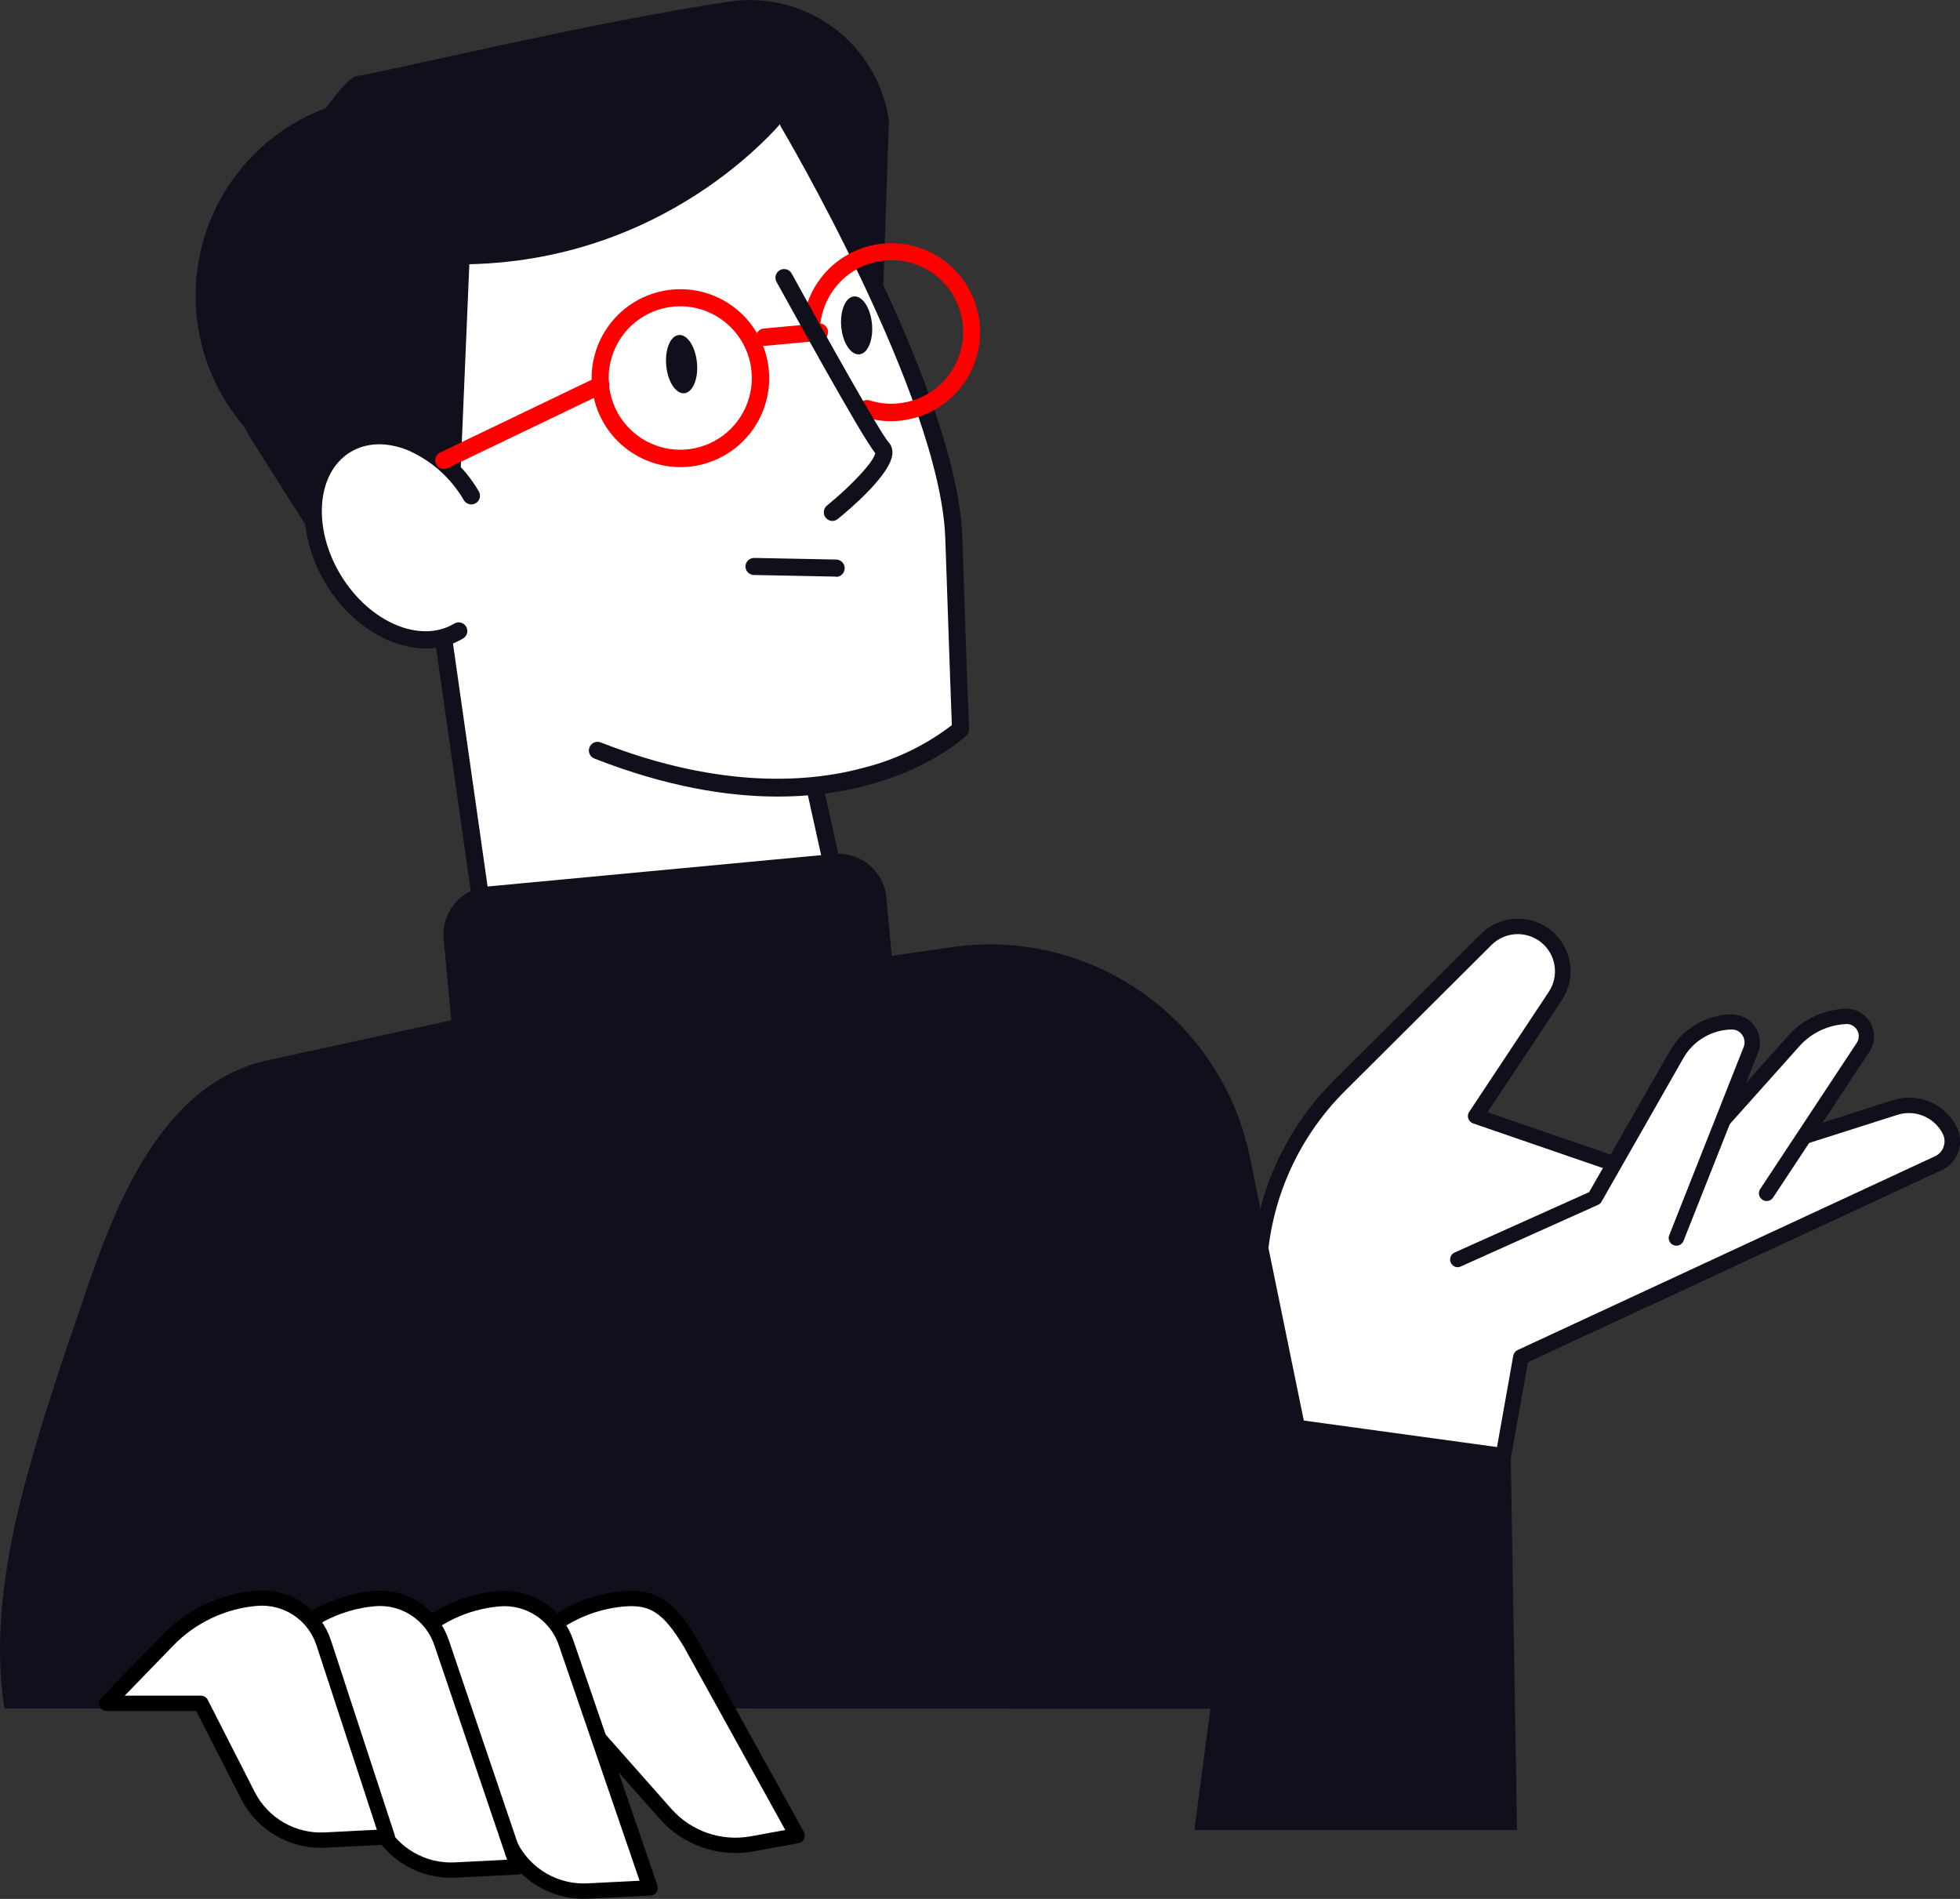 <?xml version="1.0" encoding="UTF-8"?> <svg xmlns="http://www.w3.org/2000/svg" width="256" height="248" viewBox="0 0 256 248" fill="none"><rect x="0" y="0" width="256" height="248" fill="#333333" stroke="none"/><g clip-path="url(#clip0_4004_4)"><path d="M164.167 187.637L164.413 166.778C164.529 157.374 168.327 148.389 174.995 141.747L194.084 122.72C194.91 121.898 195.962 121.341 197.107 121.119C198.251 120.897 199.436 121.02 200.51 121.474C201.304 121.809 202.014 122.315 202.589 122.956C203.165 123.596 203.592 124.356 203.841 125.18C204.09 126.004 204.153 126.873 204.028 127.725C203.902 128.576 203.59 129.39 203.113 130.107L192.713 145.788L217.372 154.277L247.485 144.629C248.833 144.199 250.289 144.259 251.596 144.8C252.903 145.341 253.975 146.328 254.622 147.584C254.82 147.965 254.938 148.382 254.97 148.81C255.001 149.238 254.946 149.668 254.807 150.074C254.668 150.48 254.449 150.854 254.161 151.173C253.874 151.492 253.525 151.749 253.135 151.93L198.631 177.229L195.948 192.316L164.167 187.637Z" fill="white"></path><path d="M195.962 193.301H195.788C195.526 193.254 195.292 193.104 195.139 192.886C194.985 192.668 194.924 192.398 194.969 192.135L197.652 177.041C197.683 176.884 197.752 176.736 197.851 176.61C197.951 176.484 198.079 176.384 198.225 176.317L252.722 151.017C252.989 150.898 253.228 150.724 253.424 150.507C253.62 150.29 253.769 150.035 253.86 149.757C253.956 149.481 253.995 149.189 253.975 148.898C253.955 148.607 253.877 148.323 253.744 148.062C253.206 147.017 252.314 146.196 251.226 145.746C250.138 145.296 248.925 145.247 247.804 145.607L217.699 155.204C217.491 155.273 217.267 155.273 217.06 155.204L192.401 146.715C192.257 146.664 192.127 146.582 192.019 146.474C191.911 146.367 191.828 146.236 191.777 146.092C191.727 145.947 191.711 145.793 191.732 145.64C191.752 145.488 191.807 145.343 191.894 145.216L202.294 129.528C202.958 128.525 203.226 127.312 203.046 126.123C202.866 124.934 202.25 123.855 201.318 123.093C200.386 122.332 199.204 121.944 198.002 122.003C196.799 122.063 195.661 122.566 194.809 123.415L175.72 142.435C169.219 148.88 165.524 157.623 165.436 166.771L165.182 187.63C165.194 187.769 165.177 187.909 165.131 188.041C165.086 188.173 165.014 188.294 164.92 188.397C164.825 188.499 164.711 188.581 164.583 188.637C164.455 188.693 164.317 188.722 164.177 188.722C164.038 188.722 163.9 188.693 163.772 188.637C163.644 188.581 163.529 188.499 163.435 188.397C163.341 188.294 163.268 188.173 163.223 188.041C163.178 187.909 163.161 187.769 163.173 187.63L163.427 166.763C163.522 157.09 167.43 147.844 174.306 141.03L193.395 122.01C194.598 120.8 196.209 120.08 197.915 119.992C199.62 119.904 201.297 120.454 202.619 121.534C203.94 122.614 204.812 124.147 205.063 125.834C205.314 127.521 204.926 129.241 203.977 130.658L194.294 145.259L217.423 153.227L247.21 143.688C248.784 143.177 250.49 143.244 252.019 143.878C253.548 144.511 254.8 145.669 255.55 147.143C255.809 147.642 255.963 148.189 256.004 148.75C256.045 149.311 255.972 149.875 255.789 150.407C255.606 150.939 255.317 151.428 254.94 151.846C254.562 152.263 254.104 152.6 253.592 152.835L199.567 177.91L196.97 192.483C196.927 192.717 196.802 192.928 196.617 193.078C196.433 193.228 196.2 193.307 195.962 193.301Z" fill="#10101D"></path><path d="M198.145 238.997H156L163.187 184.552L197.304 189.231L198.145 238.997Z" fill="#10101D"></path><path d="M230.739 155.848L243.351 136.756C243.615 136.358 243.763 135.894 243.78 135.416C243.796 134.939 243.68 134.466 243.445 134.05C243.209 133.634 242.863 133.292 242.445 133.06C242.026 132.828 241.552 132.716 241.074 132.736C239.74 132.793 238.432 133.127 237.233 133.715C236.034 134.304 234.971 135.135 234.111 136.155L219.091 152.959L230.739 155.848Z" fill="white"></path><path d="M230.739 156.855C230.542 156.857 230.35 156.799 230.188 156.689C229.965 156.542 229.81 156.314 229.755 156.053C229.701 155.792 229.752 155.521 229.898 155.298L242.51 136.206C242.675 135.963 242.768 135.678 242.779 135.385C242.789 135.091 242.716 134.801 242.568 134.547C242.429 134.289 242.218 134.075 241.961 133.933C241.704 133.79 241.411 133.725 241.117 133.743C239.923 133.798 238.753 134.097 237.68 134.623C236.607 135.149 235.654 135.89 234.88 136.8L219.838 153.625C219.75 153.723 219.644 153.803 219.526 153.861C219.407 153.918 219.278 153.952 219.146 153.96C219.015 153.967 218.883 153.949 218.758 153.906C218.634 153.863 218.519 153.796 218.42 153.708C218.322 153.621 218.241 153.515 218.184 153.396C218.126 153.278 218.093 153.149 218.085 153.017C218.077 152.886 218.095 152.754 218.139 152.63C218.182 152.505 218.249 152.391 218.337 152.292L233.372 135.481C234.321 134.362 235.492 133.451 236.811 132.806C238.131 132.162 239.57 131.797 241.038 131.737C241.697 131.718 242.349 131.878 242.923 132.201C243.498 132.524 243.973 132.998 244.299 133.571C244.624 134.143 244.787 134.794 244.769 135.452C244.752 136.111 244.555 136.752 244.2 137.307L231.587 156.406C231.494 156.545 231.368 156.659 231.22 156.737C231.072 156.815 230.906 156.856 230.739 156.855Z" fill="#10101D"></path><path d="M190.399 164.504L208.27 156.479L218.982 137.705C219.7 136.44 220.736 135.385 221.988 134.643C223.239 133.901 224.663 133.498 226.119 133.475C226.555 133.471 226.985 133.573 227.373 133.772C227.76 133.971 228.093 134.262 228.343 134.618C228.593 134.975 228.753 135.387 228.807 135.819C228.862 136.25 228.811 136.689 228.657 137.097L218.903 161.722L190.399 164.504Z" fill="white"></path><path d="M190.399 165.503C190.171 165.5 189.95 165.42 189.773 165.276C189.597 165.131 189.474 164.931 189.426 164.708C189.378 164.485 189.407 164.252 189.509 164.048C189.611 163.844 189.779 163.68 189.986 163.584L207.559 155.696L218.141 137.205C218.95 135.797 220.109 134.621 221.507 133.793C222.905 132.964 224.494 132.51 226.119 132.476C226.725 132.473 227.322 132.616 227.861 132.892C228.4 133.168 228.864 133.569 229.216 134.062C229.561 134.559 229.778 135.134 229.848 135.736C229.917 136.337 229.837 136.946 229.615 137.509L219.86 162.135C219.747 162.359 219.555 162.532 219.321 162.622C219.088 162.712 218.829 162.712 218.595 162.621C218.361 162.531 218.17 162.357 218.058 162.133C217.946 161.909 217.921 161.652 217.989 161.411L227.743 136.742C227.844 136.486 227.88 136.21 227.849 135.937C227.817 135.664 227.719 135.403 227.562 135.177C227.41 134.945 227.201 134.756 226.954 134.63C226.708 134.503 226.432 134.442 226.155 134.453C224.879 134.478 223.631 134.833 222.533 135.483C221.435 136.133 220.524 137.055 219.889 138.161L209.184 156.935C209.078 157.121 208.915 157.268 208.72 157.355L190.849 165.38C190.71 165.454 190.557 165.496 190.399 165.503Z" fill="#10101D"></path></g><g clip-path="url(#clip1_4004_4)"><path d="M0.58 223.12C-0.87 214.144 0.58 204.239 2.848 195.344C5.117 186.448 8.125 177.734 11.096 169.034C15.184 157.067 21.243 141.439 35.014 138.462L60.143 132.994L124.322 123.699C133.07 122.427 141.973 124.553 149.207 129.643C156.441 134.732 161.46 142.4 163.236 151.076L178 223.156L0.58 223.12Z" fill="#10101D"></path><path d="M44.77 57.464C50.663 53.702 54.968 55.285 57.541 57.304C57.9 57.582 58.244 57.88 58.57 58.197C54.707 44.981 55.671 34.575 61.411 27.189C66.412 20.777 75.218 16.681 86.88 15.345C92.266 14.738 97.701 14.707 103.093 15.251C103.203 15.266 103.307 15.306 103.399 15.367C103.491 15.429 103.567 15.511 103.623 15.607C104.485 17.059 124.707 51.356 125.366 70.259C126.026 89.162 126.243 95.174 126.243 95.174C126.248 95.278 126.23 95.382 126.191 95.478C126.153 95.575 126.094 95.662 126.018 95.733C125.917 95.828 119.568 101.652 107.283 103.169L110.812 119.066C110.836 119.171 110.836 119.281 110.812 119.386C110.789 119.492 110.742 119.591 110.675 119.676C110.493 119.908 107.776 123.096 97.549 124.033C90.352 124.715 79.429 124.28 63.056 120.917C62.91 120.887 62.776 120.813 62.673 120.703C62.571 120.594 62.505 120.456 62.484 120.307L57.331 84.107C52.395 84.979 46.502 81.871 42.972 76.119C38.645 69.053 39.443 60.862 44.77 57.464Z" fill="white"></path><path d="M49.271 12.593C55.303 12.006 61.35 13.547 66.369 16.95C49.735 23.333 38.675 40.674 40.472 59.889C40.552 60.731 40.66 61.567 40.784 62.402C35.552 60.005 31.259 55.942 28.57 50.847C25.881 45.752 24.948 39.91 25.916 34.228C26.884 28.547 29.699 23.346 33.923 19.433C38.146 15.52 43.542 13.116 49.271 12.593Z" fill="#10101D"></path><path d="M59.635 73.796L43.69 74.522L33.036 57.718C30.46 53.65 29.042 48.956 28.935 44.14C28.828 39.324 30.035 34.57 32.427 30.392C37.87 20.951 44.523 10.11 46.683 9.906C49.133 9.674 77.451 2.833 95.28 0.204C97.664 -0.147 100.094 -0.025 102.43 0.564C104.767 1.153 106.965 2.198 108.899 3.638C110.833 5.078 112.464 6.886 113.7 8.959C114.936 11.031 115.753 13.327 116.103 15.716L115.379 37.218L102.905 15.011C102.905 15.011 88.475 33.892 61.302 34.509L59.635 73.796Z" fill="#10101D"></path><path d="M88.859 61.008C85.831 61.005 82.924 59.815 80.759 57.693C78.595 55.571 77.345 52.685 77.276 49.652C77.207 46.619 78.325 43.679 80.391 41.461C82.457 39.243 85.308 37.923 88.332 37.782C91.357 37.642 94.317 38.692 96.579 40.709C98.841 42.726 100.226 45.55 100.438 48.577C100.649 51.603 99.671 54.593 97.712 56.906C95.753 59.219 92.968 60.673 89.953 60.957C89.584 60.993 89.221 61.008 88.859 61.008ZM88.859 39.999C88.569 39.999 88.272 40.014 87.967 40.043C86.127 40.217 84.379 40.935 82.945 42.104C81.512 43.274 80.456 44.843 79.912 46.613C79.369 48.384 79.361 50.276 79.89 52.051C80.42 53.825 81.462 55.403 82.886 56.584C84.31 57.766 86.052 58.497 87.891 58.687C89.73 58.877 91.584 58.516 93.219 57.65C94.853 56.785 96.195 55.453 97.074 53.823C97.953 52.194 98.33 50.34 98.158 48.495C97.938 46.175 96.864 44.019 95.145 42.449C93.426 40.878 91.185 40.005 88.859 39.999Z" fill="#FF0000"></path><path d="M109.182 75.306L98.469 75.095C98.321 75.093 98.174 75.06 98.038 75.001C97.902 74.941 97.779 74.855 97.676 74.748C97.573 74.641 97.492 74.514 97.438 74.376C97.384 74.237 97.358 74.09 97.36 73.941C97.379 73.653 97.504 73.382 97.712 73.183C97.921 72.984 98.196 72.871 98.484 72.866L109.196 73.076C109.496 73.076 109.784 73.196 109.996 73.408C110.208 73.621 110.327 73.909 110.327 74.209C110.327 74.51 110.208 74.798 109.996 75.01C109.784 75.223 109.496 75.342 109.196 75.342L109.182 75.306Z" fill="#10101D"></path><path d="M59.969 82.372C55.004 85.414 47.647 82.437 43.567 75.734C39.486 69.032 40.189 61.124 45.161 58.081C50.133 55.038 57.483 58.016 61.556 64.718L59.969 82.372Z" fill="white"></path><path d="M55.635 84.688C50.952 84.688 45.814 81.587 42.588 76.323C38.182 69.061 39.059 60.477 44.553 57.115C47.27 55.452 50.663 55.3 54.098 56.694C57.626 58.221 60.578 60.833 62.527 64.152C62.684 64.409 62.732 64.718 62.661 65.011C62.591 65.303 62.407 65.556 62.15 65.713C61.894 65.87 61.585 65.918 61.293 65.848C61.001 65.777 60.749 65.593 60.592 65.335C58.906 62.431 56.339 60.141 53.264 58.8C50.51 57.689 47.836 57.776 45.748 59.054C41.32 61.763 40.776 68.988 44.531 75.146C48.285 81.304 54.953 84.122 59.382 81.413C59.636 81.278 59.933 81.245 60.211 81.322C60.489 81.398 60.727 81.578 60.877 81.825C61.027 82.071 61.077 82.366 61.017 82.649C60.958 82.931 60.793 83.18 60.556 83.345C59.072 84.242 57.368 84.707 55.635 84.688Z" fill="#10101D"></path><path d="M99.839 45.169C99.552 45.165 99.277 45.051 99.07 44.851C98.864 44.65 98.742 44.379 98.728 44.091C98.714 43.804 98.81 43.522 98.996 43.303C99.182 43.083 99.445 42.943 99.73 42.911L106.913 42.236C107.061 42.221 107.21 42.236 107.353 42.28C107.495 42.324 107.627 42.395 107.742 42.489C107.857 42.584 107.952 42.701 108.021 42.832C108.091 42.964 108.135 43.108 108.149 43.256C108.163 43.404 108.148 43.554 108.105 43.696C108.061 43.839 107.99 43.971 107.896 44.086C107.801 44.201 107.685 44.297 107.553 44.367C107.422 44.436 107.278 44.48 107.13 44.494L99.941 45.169H99.839Z" fill="#FF0000"></path><path d="M91.033 47.384C91.229 49.468 90.489 51.248 89.38 51.356C88.272 51.465 87.206 49.846 87.018 47.726C86.829 45.605 87.561 43.855 88.67 43.753C89.779 43.652 90.837 45.271 91.033 47.384Z" fill="#10101D"></path><path d="M113.893 42.308C114.088 44.4 113.349 46.179 112.24 46.281C111.131 46.382 110.066 44.777 109.877 42.686C109.689 40.594 110.421 38.823 111.53 38.714C112.639 38.605 113.697 40.224 113.893 42.308Z" fill="#10101D"></path><path d="M58.034 61.247C57.768 61.26 57.506 61.178 57.294 61.016C57.082 60.854 56.934 60.623 56.876 60.362C56.818 60.102 56.854 59.83 56.977 59.593C57.099 59.356 57.302 59.17 57.548 59.069L77.936 49.28C78.071 49.208 78.218 49.164 78.37 49.151C78.522 49.138 78.675 49.156 78.819 49.204C78.964 49.252 79.098 49.328 79.212 49.429C79.327 49.529 79.42 49.652 79.486 49.79C79.552 49.927 79.589 50.077 79.596 50.229C79.603 50.382 79.579 50.534 79.525 50.677C79.472 50.82 79.391 50.95 79.286 51.061C79.181 51.172 79.054 51.26 78.915 51.32L58.519 61.116C58.369 61.196 58.203 61.241 58.034 61.247Z" fill="#FF0000"></path><path d="M101.6 104.034C94.976 104.034 87.01 102.734 77.683 99.088C77.537 99.039 77.403 98.962 77.289 98.859C77.175 98.757 77.082 98.632 77.018 98.493C76.953 98.354 76.917 98.203 76.912 98.049C76.908 97.896 76.934 97.743 76.99 97.6C77.046 97.457 77.131 97.327 77.239 97.218C77.346 97.109 77.475 97.023 77.617 96.965C77.759 96.907 77.912 96.879 78.065 96.882C78.218 96.885 78.369 96.919 78.509 96.982C94.389 103.191 106.101 102.153 113.132 100.185C117.19 99.126 120.996 97.261 124.322 94.702C124.25 92.858 124.003 86.061 123.467 70.324C122.844 51.894 102.216 16.907 102.013 16.587C101.86 16.329 101.815 16.02 101.888 15.729C101.961 15.437 102.147 15.187 102.405 15.033C102.662 14.879 102.971 14.834 103.261 14.907C103.552 14.981 103.802 15.167 103.956 15.425C104.818 16.878 125.091 51.269 125.699 70.273C126.308 89.278 126.576 95.189 126.576 95.189C126.583 95.351 126.555 95.513 126.494 95.663C126.432 95.814 126.339 95.949 126.221 96.06C125.794 96.481 117.589 104.034 101.6 104.034Z" fill="#10101D"></path><path d="M63.172 121.353C62.901 121.352 62.638 121.253 62.433 121.075C62.228 120.896 62.094 120.649 62.056 120.38L56.852 83.853C56.831 83.706 56.839 83.556 56.876 83.412C56.913 83.267 56.978 83.132 57.067 83.013C57.157 82.894 57.268 82.794 57.396 82.718C57.524 82.642 57.665 82.592 57.812 82.571C57.959 82.55 58.109 82.559 58.253 82.596C58.397 82.633 58.532 82.698 58.651 82.787C58.77 82.876 58.87 82.988 58.946 83.116C59.021 83.245 59.071 83.386 59.092 83.534L64.296 120.06C64.317 120.208 64.309 120.359 64.272 120.504C64.236 120.649 64.17 120.785 64.081 120.904C63.991 121.024 63.879 121.124 63.75 121.2C63.622 121.276 63.48 121.325 63.332 121.346L63.172 121.353Z" fill="#10101D"></path><path d="M110.073 120.358C109.817 120.357 109.568 120.268 109.368 120.107C109.168 119.946 109.029 119.723 108.971 119.472L105.348 103.09C105.333 102.822 105.413 102.559 105.574 102.345C105.735 102.131 105.966 101.982 106.227 101.923C106.487 101.863 106.76 101.899 106.997 102.022C107.234 102.145 107.42 102.348 107.522 102.596L111.146 118.978C111.208 119.272 111.153 119.579 110.992 119.831C110.83 120.084 110.576 120.263 110.283 120.329C110.215 120.347 110.144 120.356 110.073 120.358Z" fill="#10101D"></path><path d="M116.4 55.009C115.218 55.008 114.042 54.827 112.914 54.472C112.771 54.427 112.639 54.353 112.524 54.257C112.41 54.16 112.315 54.042 112.246 53.909C112.177 53.776 112.135 53.63 112.122 53.481C112.109 53.331 112.126 53.181 112.171 53.038C112.217 52.895 112.289 52.762 112.386 52.647C112.482 52.532 112.6 52.438 112.733 52.368C112.866 52.299 113.011 52.257 113.161 52.244C113.31 52.231 113.46 52.248 113.603 52.293C114.793 52.674 116.048 52.807 117.292 52.685C119.056 52.525 120.738 51.866 122.143 50.786C123.549 49.705 124.619 48.248 125.23 46.582C125.84 44.916 125.967 43.111 125.594 41.376C125.221 39.641 124.364 38.047 123.124 36.781C121.883 35.515 120.308 34.627 118.584 34.222C116.86 33.816 115.056 33.91 113.382 34.491C111.708 35.072 110.234 36.117 109.13 37.505C108.026 38.893 107.337 40.566 107.145 42.33C107.112 42.63 106.962 42.904 106.728 43.092C106.493 43.281 106.194 43.369 105.895 43.336C105.596 43.303 105.322 43.153 105.134 42.918C104.946 42.683 104.858 42.383 104.891 42.083C105.135 39.901 105.991 37.834 107.36 36.119C108.729 34.405 110.555 33.114 112.626 32.397C114.697 31.68 116.928 31.565 119.062 32.066C121.195 32.567 123.143 33.663 124.68 35.228C126.217 36.793 127.28 38.762 127.746 40.907C128.212 43.052 128.062 45.286 127.313 47.349C126.565 49.413 125.247 51.221 123.515 52.565C121.782 53.909 119.705 54.734 117.524 54.944C117.14 54.995 116.77 55.009 116.4 55.009Z" fill="#FF0000"></path><path d="M108.739 68.037C108.505 68.039 108.276 67.969 108.083 67.834C107.891 67.7 107.744 67.51 107.665 67.289C107.585 67.068 107.576 66.828 107.639 66.601C107.701 66.375 107.833 66.174 108.015 66.025C111.334 63.324 114.219 60.18 114.313 59.17C112.436 56.89 102.615 38.932 101.455 36.869C101.374 36.739 101.32 36.593 101.296 36.44C101.273 36.288 101.281 36.132 101.32 35.983C101.358 35.834 101.427 35.694 101.522 35.572C101.616 35.451 101.734 35.349 101.869 35.275C102.004 35.201 102.153 35.155 102.306 35.14C102.459 35.126 102.614 35.142 102.76 35.19C102.907 35.237 103.042 35.314 103.158 35.415C103.274 35.517 103.368 35.641 103.434 35.78C107.892 43.92 114.929 56.498 116.053 57.74C116.239 57.948 116.379 58.194 116.466 58.46C116.552 58.727 116.581 59.008 116.553 59.286C116.35 61.959 111.044 66.468 109.421 67.783C109.23 67.944 108.989 68.034 108.739 68.037Z" fill="#10101D"></path><path d="M67.004 151.958L112.307 147.7C115.763 147.375 118.301 144.305 117.977 140.843L115.764 117.208C115.439 113.746 112.375 111.203 108.92 111.528L63.617 115.786C60.162 116.111 57.623 119.181 57.948 122.643L60.161 146.278C60.485 149.74 63.549 152.283 67.004 151.958Z" fill="#10101D"></path><path d="M74.233 222.539H61.868L69.84 214.319C72.918 211.145 77.036 209.19 81.437 208.814C85.358 208.48 87.373 209.889 90.221 214.624L104.115 239.735L98.237 240.81C96.178 241.185 94.056 241.022 92.077 240.338C90.098 239.654 88.329 238.471 86.938 236.903L74.233 222.539Z" fill="white" stroke="black" stroke-width="2" stroke-linecap="round" stroke-linejoin="round"></path><path d="M57.968 222.524H45.603L53.576 214.297C56.657 211.128 60.773 209.176 65.173 208.8C67.076 208.638 68.977 209.123 70.571 210.177C72.165 211.231 73.358 212.792 73.957 214.609L84.916 246.561L76.776 246.968C74.717 247.074 72.671 246.583 70.884 245.552C69.097 244.522 67.644 242.996 66.702 241.158L57.968 222.524Z" fill="white" stroke="black" stroke-width="2" stroke-linecap="round" stroke-linejoin="round"></path><path d="M41.704 222.503H29.339L37.312 214.282C40.394 211.114 44.509 209.16 48.908 208.778C50.811 208.616 52.713 209.101 54.307 210.155C55.901 211.209 57.094 212.771 57.693 214.587L67.601 243.816L59.454 244.23C57.395 244.336 55.349 243.844 53.562 242.813C51.775 241.783 50.323 240.258 49.38 238.421L41.704 222.503Z" fill="white" stroke="black" stroke-width="2" stroke-linecap="round" stroke-linejoin="round"></path><path d="M26.244 222.459H13.923L21.896 214.239C24.972 211.062 29.091 209.107 33.492 208.734C35.395 208.571 37.298 209.056 38.892 210.11C40.486 211.164 41.679 212.726 42.277 214.544L50.583 239.902L42.443 240.316C40.38 240.42 38.331 239.924 36.543 238.886C34.755 237.849 33.306 236.315 32.369 234.47L26.244 222.459Z" fill="white" stroke="black" stroke-width="2" stroke-linecap="round" stroke-linejoin="round"></path></g><defs><clipPath id="clip0_4004_4"><rect width="100" height="119" fill="white" transform="translate(156 120)"></rect></clipPath><clipPath id="clip1_4004_4"><rect width="178" height="248" fill="white"></rect></clipPath></defs></svg> 
